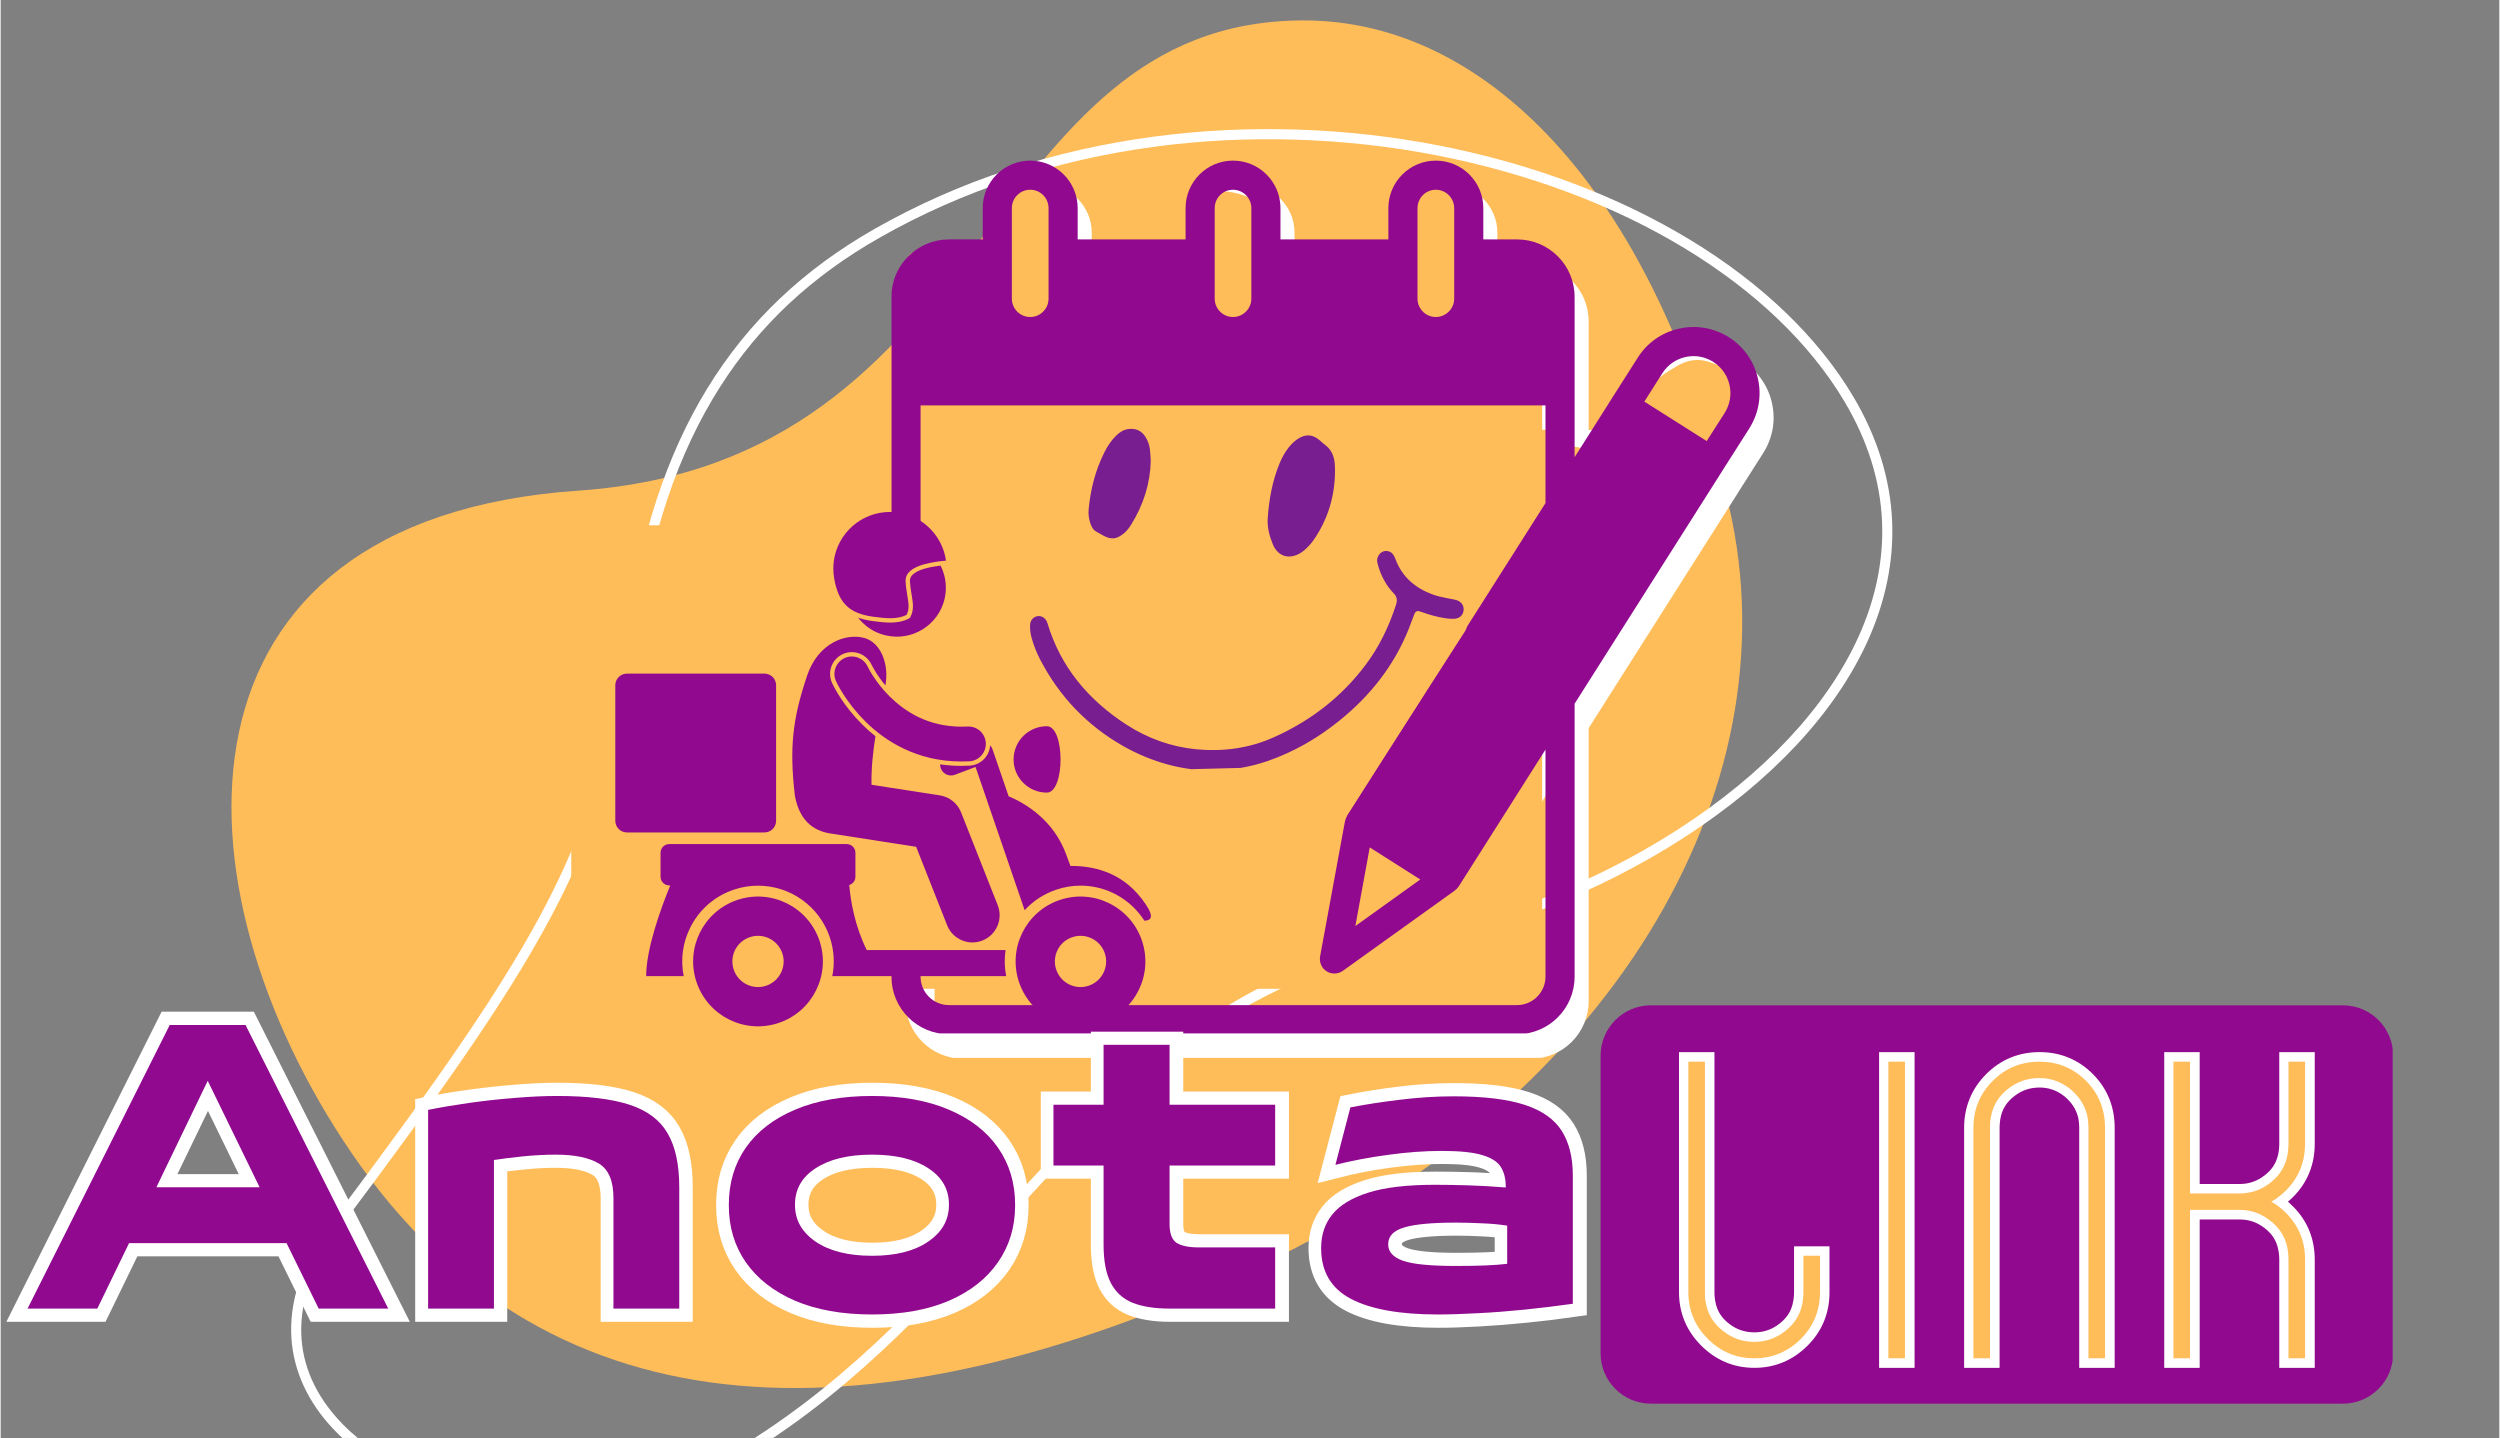 <svg xmlns="http://www.w3.org/2000/svg" xmlns:xlink="http://www.w3.org/1999/xlink" width="292" zoomAndPan="magnify" viewBox="0 0 218.88 126" height="168" preserveAspectRatio="xMidYMid meet" version="1.0"><rect x="0" y="0" width="218.88" height="126" fill="#808080" stroke="none"/><defs><g/><clipPath id="a58474e1d8"><path d="M 20 1 L 153 1 L 153 122 L 20 122 Z M 20 1 " clip-rule="nonzero"/></clipPath><clipPath id="3ba06e7da4"><path d="M 183.809 72.418 L 43.742 152.129 L -10.758 56.363 L 129.309 -23.352 Z M 183.809 72.418 " clip-rule="nonzero"/></clipPath><clipPath id="a4e4ab3a90"><path d="M 183.809 72.418 L 43.742 152.129 L -10.758 56.363 L 129.309 -23.352 Z M 183.809 72.418 " clip-rule="nonzero"/></clipPath><clipPath id="8be8486953"><path d="M 25 11 L 166 11 L 166 125.965 L 25 125.965 Z M 25 11 " clip-rule="nonzero"/></clipPath><clipPath id="68fbdfd96a"><path d="M 183.809 72.418 L 43.742 152.129 L -10.758 56.363 L 129.309 -23.352 Z M 183.809 72.418 " clip-rule="nonzero"/></clipPath><clipPath id="8927028c63"><path d="M 183.809 72.418 L 43.742 152.129 L -10.758 56.363 L 129.309 -23.352 Z M 183.809 72.418 " clip-rule="nonzero"/></clipPath><clipPath id="e7a77ae7e8"><path d="M 79.27 16.215 L 155.727 16.215 L 155.727 92.672 L 79.27 92.672 Z M 79.27 16.215 " clip-rule="nonzero"/></clipPath><clipPath id="ecde97ae04"><path d="M 136.852 37.578 L 142.844 37.578 L 142.844 42.777 L 136.852 42.777 Z M 136.852 37.578 " clip-rule="nonzero"/></clipPath><clipPath id="f8ef991483"><path d="M 142.828 39.387 C 140.273 43.641 137.719 43.004 137.082 41.941 C 136.656 41.09 137.082 38.535 137.934 37.898 C 138.785 37.258 142.188 38.109 142.188 38.109 " clip-rule="nonzero"/></clipPath><clipPath id="7951c92139"><path d="M 139.453 37.098 L 145.445 37.098 L 145.445 42.297 L 139.453 42.297 Z M 139.453 37.098 " clip-rule="nonzero"/></clipPath><clipPath id="728e167390"><path d="M 145.43 38.906 C 142.875 43.16 140.32 42.523 139.684 41.461 C 139.258 40.609 139.684 38.055 140.535 37.418 C 141.383 36.777 144.789 37.629 144.789 37.629 " clip-rule="nonzero"/></clipPath><clipPath id="20828786e8"><path d="M 79.27 21.93 L 135.031 21.93 L 135.031 86.836 L 79.27 86.836 Z M 79.27 21.93 " clip-rule="nonzero"/></clipPath><clipPath id="c7171dc110"><path d="M 80.527 21.93 L 133.77 21.93 C 134.465 21.93 135.031 22.492 135.031 23.188 L 135.031 85.461 C 135.031 86.156 134.465 86.723 133.77 86.723 L 80.527 86.723 C 79.832 86.723 79.27 86.156 79.27 85.461 L 79.27 23.188 C 79.27 22.492 79.832 21.93 80.527 21.93 Z M 80.527 21.93 " clip-rule="nonzero"/></clipPath><clipPath id="5ae97ba516"><path d="M 85.82 16 L 152.605 16 L 152.605 90.227 L 85.82 90.227 Z M 85.82 16 " clip-rule="nonzero"/></clipPath><clipPath id="240f69ab93"><path d="M 93.148 19.473 C 93.359 27.133 95.277 26.496 96.98 26.496 C 99.531 26.496 106.77 26.07 106.98 25.434 C 106.98 25.008 104.215 25.008 103.574 24.156 C 102.938 22.879 103.789 17.984 105.277 17.133 C 106.344 16.281 109.535 16.918 110.812 18.195 C 112.512 20.113 109.961 28.41 112.09 29.902 C 114.004 31.391 121.027 26.496 122.727 27.559 C 123.793 27.984 123.793 31.18 123.793 31.18 C 124.004 31.18 120.812 21.387 121.879 19.047 C 122.727 17.344 125.707 16.07 126.984 16.281 C 128.047 16.707 129.113 18.41 129.324 19.898 C 129.75 21.812 127.199 24.582 127.41 27.133 C 127.625 30.113 129.113 34.582 131.668 36.496 C 134.219 38.625 139.965 40.117 142.734 39.051 C 145.285 37.988 146.352 31.602 148.051 31.602 C 149.543 31.391 152.098 33.52 152.309 35.223 C 152.945 37.562 149.754 41.816 147.414 45.223 C 144.223 49.691 137.836 53.098 134.219 59.055 C 129.965 66.078 127.625 81.613 125.281 85.871 C 124.43 87.359 124.219 87.785 122.941 88.422 C 121.238 89.488 117.41 90.125 115.492 89.488 C 114.215 89.062 112.727 87.57 112.727 86.297 C 112.727 85.02 114.004 83.102 115.492 82.25 C 117.41 81.188 122.305 81.188 124.219 82.465 C 125.496 83.316 126.773 86.082 126.348 87.359 C 126.133 88.211 124.855 89.488 123.793 89.488 C 122.516 89.699 120.387 88.637 119.75 87.57 C 119.109 86.723 119.109 85.02 119.75 84.168 C 120.387 83.102 122.516 82.039 123.793 82.25 C 124.855 82.465 126.559 84.594 126.773 85.656 C 126.773 86.934 125.496 88.637 124.219 89.488 C 122.305 90.34 117.41 90.551 115.492 89.488 C 114.004 88.848 112.727 86.723 112.727 85.445 C 112.727 84.379 113.789 83.102 114.641 82.676 C 115.707 82.039 117.41 83.742 118.898 82.891 C 122.516 80.336 124.004 63.312 128.688 54.801 C 133.367 46.289 142.52 34.371 146.562 32.242 C 147.84 31.391 148.902 31.391 149.969 31.816 C 150.82 32.027 152.098 33.094 152.309 34.371 C 152.523 36.711 149.117 43.094 146.137 45.012 C 143.371 46.711 138.902 46.5 135.496 45.863 C 131.879 45.223 128.047 43.309 125.707 41.18 C 123.578 39.266 122.305 37.562 121.453 34.797 C 120.387 30.754 120.812 21.812 121.879 19.047 C 122.516 17.559 123.367 16.707 124.219 16.281 C 125.281 16.07 126.773 15.855 127.836 16.707 C 129.539 18.621 131.027 28.199 130.176 30.965 C 129.539 32.668 128.473 33.305 126.984 34.156 C 124.855 35.223 121.238 35.434 118.047 35.434 C 114.43 35.223 107.832 35.223 105.703 32.668 C 103.789 30.328 104.215 22.879 105.703 21.812 C 106.77 20.965 110.387 22.664 111.449 23.941 C 112.301 25.008 112.301 27.133 112.09 28.41 C 111.664 29.688 110.812 30.965 109.32 31.816 C 106.555 33.305 98.043 33.73 94.211 33.305 C 91.871 33.094 90.168 32.453 88.891 31.602 C 87.828 30.965 86.977 30.328 86.551 29.262 C 85.699 26.922 85.699 20.75 86.766 18.621 C 87.613 17.133 89.316 16.07 90.383 16.07 C 91.445 16.281 93.148 19.473 93.148 19.473 " clip-rule="nonzero"/></clipPath><clipPath id="c529f39029"><path d="M 69.777 85 L 75.855 85 L 75.855 90.18 L 69.777 90.18 Z M 69.777 85 " clip-rule="nonzero"/></clipPath><clipPath id="c692a1d893"><path d="M 75.84 86.789 C 73.074 91.043 70.52 90.406 70.094 89.34 C 69.457 88.492 69.883 85.938 70.73 85.297 C 71.582 84.66 74.988 85.512 74.988 85.512 " clip-rule="nonzero"/></clipPath><clipPath id="f2288f1432"><path d="M 78.039 14.07 L 154.496 14.07 L 154.496 90.527 L 78.039 90.527 Z M 78.039 14.07 " clip-rule="nonzero"/></clipPath><clipPath id="17fbf1aae8"><path d="M 81.23 37.23 L 115.305 37.23 L 115.305 71.043 L 81.23 71.043 Z M 81.23 37.23 " clip-rule="nonzero"/></clipPath><clipPath id="4e9fc62566"><path d="M 82.488 37.23 L 114.023 37.23 C 114.719 37.23 115.285 37.793 115.285 38.488 L 115.285 69.781 C 115.285 70.477 114.719 71.043 114.023 71.043 L 82.488 71.043 C 81.793 71.043 81.23 70.477 81.23 69.781 L 81.23 38.488 C 81.23 37.793 81.793 37.23 82.488 37.23 Z M 82.488 37.23 " clip-rule="nonzero"/></clipPath><clipPath id="e3874c729d"><path d="M 86 36 L 129 36 L 129 76 L 86 76 Z M 86 36 " clip-rule="nonzero"/></clipPath><clipPath id="44bb3cfb80"><path d="M 99.859 35.57 L 128.973 54.266 L 115.062 75.93 L 85.949 57.238 Z M 99.859 35.57 " clip-rule="nonzero"/></clipPath><clipPath id="338f333d87"><path d="M 100.918 36.25 L 127.887 53.566 C 128.473 53.941 128.645 54.723 128.266 55.309 L 115.719 74.855 C 115.34 75.438 114.562 75.609 113.977 75.234 L 87.008 57.918 C 86.422 57.543 86.254 56.762 86.629 56.176 L 99.18 36.629 C 99.555 36.047 100.332 35.875 100.918 36.25 Z M 100.918 36.25 " clip-rule="nonzero"/></clipPath><clipPath id="75573db110"><path d="M 49.98 46.016 L 86.738 46.016 L 86.738 85.645 L 49.98 85.645 Z M 49.98 46.016 " clip-rule="nonzero"/></clipPath><clipPath id="57051742ff"><path d="M 51.238 46.016 L 85.48 46.016 C 86.176 46.016 86.738 46.578 86.738 47.273 L 86.738 84.254 C 86.738 84.949 86.176 85.512 85.48 85.512 L 51.238 85.512 C 50.543 85.512 49.98 84.949 49.98 84.254 L 49.98 47.273 C 49.98 46.578 50.543 46.016 51.238 46.016 Z M 51.238 46.016 " clip-rule="nonzero"/></clipPath><clipPath id="fd878177ba"><path d="M 86 36 L 127 36 L 127 56 L 86 56 Z M 86 36 " clip-rule="nonzero"/></clipPath><clipPath id="769ce9964f"><path d="M 85.949 38.465 L 125.426 36.289 L 126.379 53.562 L 86.902 55.742 Z M 85.949 38.465 " clip-rule="nonzero"/></clipPath><clipPath id="af3b08ea9b"><path d="M 87.207 38.398 L 124.16 36.359 C 124.852 36.32 125.445 36.852 125.484 37.547 L 126.301 52.305 C 126.34 53 125.805 53.594 125.113 53.633 L 88.16 55.672 C 87.465 55.711 86.871 55.18 86.832 54.484 L 86.02 39.723 C 85.98 39.031 86.512 38.438 87.207 38.398 Z M 87.207 38.398 " clip-rule="nonzero"/></clipPath><clipPath id="7b6f94db78"><path d="M 90 37 L 129 37 L 129 68 L 90 68 Z M 90 37 " clip-rule="nonzero"/></clipPath><clipPath id="f6829eb037"><path d="M 89.699 37.766 L 127.914 36.773 L 128.691 66.75 L 90.473 67.738 Z M 89.699 37.766 " clip-rule="nonzero"/></clipPath><clipPath id="e838bfdfb7"><path d="M 89.699 37.766 L 127.914 36.773 L 128.691 66.75 L 90.473 67.738 Z M 89.699 37.766 " clip-rule="nonzero"/></clipPath><clipPath id="ad96f03eb8"><path d="M 53.816 59 L 68 59 L 68 73 L 53.816 73 Z M 53.816 59 " clip-rule="nonzero"/></clipPath><clipPath id="fd2a53500f"><path d="M 72 44.848 L 83 44.848 L 83 55 L 72 55 Z M 72 44.848 " clip-rule="nonzero"/></clipPath><clipPath id="7fa42b98b7"><path d="M 140.152 88.066 L 209.672 88.066 L 209.672 122.961 L 140.152 122.961 Z M 140.152 88.066 " clip-rule="nonzero"/></clipPath><clipPath id="2d69ef399b"><path d="M 144.562 88.066 L 205.176 88.066 C 207.609 88.066 209.582 90.039 209.582 92.473 L 209.582 118.551 C 209.582 120.988 207.609 122.961 205.176 122.961 L 144.562 122.961 C 142.129 122.961 140.152 120.988 140.152 118.551 L 140.152 92.473 C 140.152 90.039 142.129 88.066 144.562 88.066 Z M 144.562 88.066 " clip-rule="nonzero"/></clipPath><clipPath id="ada89ebc88"><path d="M 0 76 L 151 76 L 151 125.965 L 0 125.965 Z M 0 76 " clip-rule="nonzero"/></clipPath><clipPath id="6b5894cb27"><path d="M 138 83 L 212 83 L 212 125.965 L 138 125.965 Z M 138 83 " clip-rule="nonzero"/></clipPath></defs><g clip-path="url(#a58474e1d8)"><g clip-path="url(#3ba06e7da4)"><g clip-path="url(#a4e4ab3a90)"><path fill="#ffbd59" d="M 151.406 44.379 C 157.191 69.359 140.891 96.84 109.137 111.418 C 77.473 125.957 48.426 126.926 30.723 100.98 C 14.719 77.527 13.844 45.508 50.602 42.98 C 87.359 40.453 85.617 1.957 114 1.789 C 130.812 1.688 145.281 17.938 151.406 44.379 Z M 151.406 44.379 " fill-opacity="1" fill-rule="nonzero"/></g></g></g><g clip-path="url(#8be8486953)"><g clip-path="url(#68fbdfd96a)"><g clip-path="url(#8927028c63)"><path fill="#ffffff" d="M 76.551 20.055 C 83.898 15.871 92.145 13.148 101.055 11.965 C 109.227 10.875 117.875 11.152 126.066 12.762 C 142.5 15.984 156.043 24.207 162.297 34.758 C 164.395 38.293 165.535 41.969 165.691 45.68 C 165.836 49.16 165.117 52.676 163.555 56.137 C 160.695 62.465 155.109 68.438 147.398 73.41 C 140.074 78.133 131.168 81.656 122.32 83.324 C 106.992 86.219 97.934 96.195 88.34 106.758 C 81.25 114.562 73.922 122.637 63.559 128.504 C 57.906 131.707 51.02 132.977 44.176 132.082 C 37.727 131.238 32.098 128.562 28.734 124.738 C 26.633 122.348 25.496 119.562 25.445 116.68 C 25.391 113.492 26.605 110.215 29.066 106.938 C 38.203 94.754 44.25 86.199 48.133 78.539 C 51.641 71.609 53.52 65.156 54.836 55.52 C 57.172 38.426 64.07 27.156 76.551 20.055 Z M 143.949 74.465 C 144.965 73.887 145.953 73.289 146.918 72.668 C 154.484 67.785 159.957 61.945 162.75 55.77 C 164.254 52.441 164.945 49.059 164.809 45.719 C 164.66 42.152 163.559 38.617 161.535 35.207 C 155.41 24.875 142.086 16.809 125.898 13.629 C 117.797 12.039 109.246 11.766 101.172 12.84 C 92.375 14.012 84.238 16.699 76.988 20.824 C 71.035 24.211 66.473 28.477 63.039 33.859 C 59.316 39.695 56.918 46.82 55.715 55.641 C 54.383 65.383 52.48 71.914 48.922 78.938 C 45.012 86.656 38.941 95.246 29.773 107.469 C 25.309 113.426 25.176 119.352 29.398 124.152 C 32.625 127.82 38.051 130.391 44.289 131.203 C 50.945 132.074 57.633 130.844 63.121 127.734 C 63.156 127.715 63.191 127.695 63.227 127.676 C 73.41 121.879 80.668 113.891 87.688 106.16 C 94.215 98.973 100.5 92.055 108.676 87.402 C 112.641 85.145 117.055 83.422 122.156 82.457 C 129.73 81.027 137.348 78.223 143.949 74.465 Z M 143.949 74.465 " fill-opacity="1" fill-rule="nonzero"/></g></g></g><g clip-path="url(#e7a77ae7e8)"><path fill="#ffffff" d="M 91.418 16.215 C 89.121 16.215 87.258 18.074 87.258 20.371 L 87.258 23.113 L 84.301 23.113 C 81.52 23.113 79.262 25.371 79.262 28.141 L 79.262 87.703 C 79.262 90.484 81.52 92.742 84.301 92.742 L 134.066 92.742 C 136.848 92.742 139.105 90.484 139.105 87.703 L 139.105 63.789 L 152.141 43.242 C 152.141 43.242 152.152 43.242 152.152 43.227 L 152.152 43.215 L 154.41 39.668 C 155.227 38.367 155.508 36.824 155.164 35.309 C 154.832 33.801 153.926 32.516 152.625 31.684 C 151.312 30.867 149.77 30.59 148.266 30.934 C 146.746 31.266 145.457 32.168 144.641 33.469 L 142.383 37.016 C 142.383 37.016 142.383 37.027 142.371 37.027 L 142.371 37.043 L 139.105 42.195 L 139.105 28.141 C 139.105 25.371 136.848 23.113 134.066 23.113 L 131.109 23.113 L 131.109 20.371 C 131.109 18.074 129.246 16.215 126.949 16.215 C 124.656 16.215 122.793 18.074 122.793 20.371 L 122.793 23.113 L 113.34 23.113 L 113.34 20.371 C 113.34 18.074 111.48 16.215 109.184 16.215 C 106.887 16.215 105.023 18.074 105.023 20.371 L 105.023 23.113 L 95.574 23.113 L 95.574 20.371 C 95.574 18.074 93.711 16.215 91.418 16.215 Z M 125.586 79.184 L 119.898 83.266 L 121.16 76.379 Z M 89.809 20.371 C 89.809 19.492 90.523 18.766 91.418 18.766 C 92.309 18.766 93.023 19.492 93.023 20.371 L 93.023 28.305 C 93.023 29.184 92.309 29.91 91.418 29.91 C 90.523 29.91 89.809 29.184 89.809 28.305 Z M 136.555 87.703 C 136.555 89.066 135.434 90.191 134.066 90.191 L 84.301 90.191 C 82.922 90.191 81.812 89.066 81.812 87.703 L 81.812 37.652 L 136.555 37.652 L 136.555 46.211 L 126.926 61.379 C 126.773 60.844 126.301 60.445 125.727 60.445 L 92.641 60.445 C 91.938 60.445 91.363 61.008 91.363 61.723 C 91.363 62.422 91.938 62.996 92.641 62.996 L 125.727 62.996 C 125.789 62.996 125.855 62.961 125.93 62.945 L 119.172 73.598 C 119.172 73.609 119.172 73.637 119.156 73.648 C 119.082 73.773 119.031 73.902 119.004 74.055 L 118.992 74.07 L 116.812 85.918 C 116.723 86.43 116.938 86.949 117.383 87.23 C 117.59 87.359 117.832 87.422 118.062 87.422 C 118.328 87.422 118.582 87.348 118.812 87.18 L 128.609 80.152 C 128.738 80.062 128.824 79.961 128.914 79.832 C 128.914 79.82 128.941 79.809 128.953 79.797 L 136.555 67.805 Z M 146.785 34.848 C 147.258 34.109 147.969 33.609 148.812 33.418 C 149.652 33.227 150.52 33.383 151.25 33.84 C 151.988 34.312 152.484 35.027 152.676 35.867 C 152.867 36.711 152.715 37.578 152.258 38.305 L 150.676 40.777 L 145.215 37.324 Z M 125.344 24.414 L 125.344 20.371 C 125.344 19.492 126.059 18.766 126.949 18.766 C 127.832 18.766 128.559 19.492 128.559 20.371 L 128.559 28.305 C 128.559 29.184 127.832 29.91 126.949 29.91 C 126.059 29.91 125.344 29.184 125.344 28.305 Z M 107.578 24.402 L 107.578 20.371 C 107.578 19.492 108.289 18.766 109.184 18.766 C 110.062 18.766 110.789 19.492 110.789 20.371 L 110.789 28.305 C 110.789 29.184 110.062 29.91 109.184 29.91 C 108.289 29.91 107.578 29.184 107.578 28.305 Z M 107.578 24.402 " fill-opacity="1" fill-rule="nonzero"/></g><path fill="#ffffff" d="M 92.641 50.156 L 125.723 50.156 C 126.43 50.156 126.996 49.586 126.996 48.883 C 126.996 48.176 126.43 47.605 125.723 47.605 L 92.641 47.605 C 91.938 47.605 91.367 48.176 91.367 48.883 C 91.367 49.586 91.938 50.156 92.641 50.156 Z M 92.641 50.156 " fill-opacity="1" fill-rule="nonzero"/><path fill="#ffffff" d="M 92.641 56.578 L 125.723 56.578 C 126.43 56.578 126.996 56.008 126.996 55.301 C 126.996 54.598 126.43 54.027 125.723 54.027 L 92.641 54.027 C 91.938 54.027 91.367 54.598 91.367 55.301 C 91.367 56.008 91.938 56.578 92.641 56.578 Z M 92.641 56.578 " fill-opacity="1" fill-rule="nonzero"/><path fill="#ffffff" d="M 120.824 68.137 C 120.824 67.434 120.254 66.863 119.551 66.863 L 98.812 66.863 C 98.105 66.863 97.535 67.434 97.535 68.137 C 97.535 68.844 98.105 69.414 98.812 69.414 L 119.551 69.414 C 120.254 69.414 120.824 68.844 120.824 68.137 Z M 120.824 68.137 " fill-opacity="1" fill-rule="nonzero"/><g clip-path="url(#ecde97ae04)"><g clip-path="url(#f8ef991483)"><path fill="#ffffff" d="M 128.57 29.383 L 151.566 29.383 L 151.566 51.941 L 128.57 51.941 Z M 128.57 29.383 " fill-opacity="1" fill-rule="nonzero"/></g></g><g clip-path="url(#7951c92139)"><g clip-path="url(#728e167390)"><path fill="#ffffff" d="M 131.168 28.902 L 154.168 28.902 L 154.168 51.461 L 131.168 51.461 Z M 131.168 28.902 " fill-opacity="1" fill-rule="nonzero"/></g></g><g clip-path="url(#20828786e8)"><g clip-path="url(#c7171dc110)"><path fill="#ffbd59" d="M 79.27 21.93 L 135.031 21.93 L 135.031 86.621 L 79.27 86.621 Z M 79.27 21.93 " fill-opacity="1" fill-rule="nonzero"/></g></g><g clip-path="url(#5ae97ba516)"><g clip-path="url(#240f69ab93)"><path fill="#ffbd59" d="M 78.039 7.555 L 161.035 7.555 L 161.035 98.008 L 78.039 98.008 Z M 78.039 7.555 " fill-opacity="1" fill-rule="nonzero"/></g></g><g clip-path="url(#c529f39029)"><g clip-path="url(#c692a1d893)"><path fill="#ffbd59" d="M 61.582 76.785 L 84.578 76.785 L 84.578 99.344 L 61.582 99.344 Z M 61.582 76.785 " fill-opacity="1" fill-rule="nonzero"/></g></g><g clip-path="url(#f2288f1432)"><path fill="#90098f" d="M 90.188 14.07 C 87.891 14.07 86.027 15.934 86.027 18.23 L 86.027 20.973 L 83.07 20.973 C 80.289 20.973 78.031 23.23 78.031 25.996 L 78.031 85.562 C 78.031 88.344 80.289 90.598 83.07 90.598 L 132.836 90.598 C 135.617 90.598 137.875 88.344 137.875 85.562 L 137.875 61.645 L 150.91 41.098 C 150.91 41.098 150.922 41.098 150.922 41.086 L 150.922 41.074 L 153.18 37.527 C 153.996 36.227 154.277 34.684 153.934 33.164 C 153.602 31.66 152.695 30.371 151.395 29.543 C 150.082 28.727 148.539 28.445 147.035 28.789 C 145.516 29.121 144.227 30.027 143.41 31.328 L 141.152 34.875 C 141.152 34.875 141.152 34.887 141.141 34.887 L 141.141 34.898 L 137.875 40.051 L 137.875 25.996 C 137.875 23.23 135.617 20.973 132.836 20.973 L 129.879 20.973 L 129.879 18.23 C 129.879 15.934 128.016 14.07 125.719 14.07 C 123.426 14.07 121.562 15.934 121.562 18.23 L 121.562 20.973 L 112.109 20.973 L 112.109 18.23 C 112.109 15.934 110.25 14.07 107.953 14.07 C 105.656 14.07 103.797 15.934 103.797 18.23 L 103.797 20.973 L 94.344 20.973 L 94.344 18.23 C 94.344 15.934 92.48 14.07 90.188 14.07 Z M 124.355 77.043 L 118.668 81.121 L 119.93 74.234 Z M 88.578 18.23 C 88.578 17.348 89.293 16.621 90.188 16.621 C 91.078 16.621 91.793 17.348 91.793 18.23 L 91.793 26.164 C 91.793 27.043 91.078 27.77 90.188 27.77 C 89.293 27.77 88.578 27.043 88.578 26.164 Z M 135.324 85.562 C 135.324 86.926 134.203 88.047 132.836 88.047 L 83.07 88.047 C 81.691 88.047 80.582 86.926 80.582 85.562 L 80.582 35.512 L 135.324 35.512 L 135.324 44.07 L 125.695 59.234 C 125.543 58.699 125.07 58.305 124.496 58.305 L 91.41 58.305 C 90.707 58.305 90.133 58.867 90.133 59.578 C 90.133 60.281 90.707 60.855 91.41 60.855 L 124.496 60.855 C 124.559 60.855 124.625 60.816 124.699 60.805 L 117.941 71.453 C 117.941 71.469 117.941 71.492 117.926 71.504 C 117.852 71.633 117.801 71.762 117.773 71.914 L 117.762 71.926 L 115.582 83.777 C 115.492 84.285 115.707 84.809 116.156 85.09 C 116.359 85.219 116.602 85.281 116.832 85.281 C 117.098 85.281 117.352 85.203 117.582 85.039 L 127.379 78.012 C 127.508 77.922 127.594 77.82 127.684 77.691 C 127.684 77.68 127.711 77.668 127.723 77.652 L 135.324 65.664 Z M 145.555 32.707 C 146.027 31.965 146.738 31.469 147.582 31.277 C 148.422 31.086 149.293 31.238 150.02 31.699 C 150.758 32.172 151.254 32.883 151.445 33.727 C 151.637 34.566 151.484 35.434 151.027 36.164 L 149.445 38.637 L 143.984 35.18 Z M 124.113 22.273 L 124.113 18.23 C 124.113 17.348 124.828 16.621 125.719 16.621 C 126.602 16.621 127.328 17.348 127.328 18.23 L 127.328 26.164 C 127.328 27.043 126.602 27.77 125.719 27.77 C 124.828 27.77 124.113 27.043 124.113 26.164 Z M 106.348 22.258 L 106.348 18.23 C 106.348 17.348 107.059 16.621 107.953 16.621 C 108.832 16.621 109.559 17.348 109.559 18.23 L 109.559 26.164 C 109.559 27.043 108.832 27.77 107.953 27.77 C 107.059 27.77 106.348 27.043 106.348 26.164 Z M 106.348 22.258 " fill-opacity="1" fill-rule="nonzero"/></g><path fill="#90098f" d="M 91.41 48.016 L 124.492 48.016 C 125.199 48.016 125.77 47.445 125.77 46.738 C 125.77 46.035 125.199 45.465 124.492 45.465 L 91.41 45.465 C 90.707 45.465 90.137 46.035 90.137 46.738 C 90.137 47.445 90.707 48.016 91.41 48.016 Z M 91.41 48.016 " fill-opacity="1" fill-rule="nonzero"/><path fill="#90098f" d="M 91.41 54.434 L 124.492 54.434 C 125.199 54.434 125.77 53.863 125.77 53.16 C 125.77 52.453 125.199 51.883 124.492 51.883 L 91.41 51.883 C 90.707 51.883 90.137 52.453 90.137 53.16 C 90.137 53.863 90.707 54.434 91.41 54.434 Z M 91.41 54.434 " fill-opacity="1" fill-rule="nonzero"/><path fill="#90098f" d="M 119.594 65.996 C 119.594 65.289 119.023 64.719 118.32 64.719 L 97.582 64.719 C 96.875 64.719 96.309 65.289 96.309 65.996 C 96.309 66.699 96.875 67.27 97.582 67.27 L 118.32 67.27 C 119.023 67.27 119.594 66.699 119.594 65.996 Z M 119.594 65.996 " fill-opacity="1" fill-rule="nonzero"/><g clip-path="url(#17fbf1aae8)"><g clip-path="url(#4e9fc62566)"><path fill="#ffbd59" d="M 81.23 37.23 L 115.305 37.23 L 115.305 71.043 L 81.23 71.043 Z M 81.23 37.23 " fill-opacity="1" fill-rule="nonzero"/></g></g><g clip-path="url(#e3874c729d)"><g clip-path="url(#44bb3cfb80)"><g clip-path="url(#338f333d87)"><path fill="#ffbd59" d="M 99.859 35.57 L 128.973 54.266 L 115.062 75.93 L 85.949 57.238 Z M 99.859 35.57 " fill-opacity="1" fill-rule="nonzero"/></g></g></g><g clip-path="url(#75573db110)"><g clip-path="url(#57051742ff)"><path fill="#ffbd59" d="M 49.98 46.016 L 86.738 46.016 L 86.738 85.5 L 49.98 85.5 Z M 49.98 46.016 " fill-opacity="1" fill-rule="nonzero"/></g></g><g clip-path="url(#fd878177ba)"><g clip-path="url(#769ce9964f)"><g clip-path="url(#af3b08ea9b)"><path fill="#ffbd59" d="M 85.949 38.465 L 125.422 36.289 L 126.379 53.562 L 86.902 55.742 Z M 85.949 38.465 " fill-opacity="1" fill-rule="nonzero"/></g></g></g><g clip-path="url(#7b6f94db78)"><g clip-path="url(#f6829eb037)"><g clip-path="url(#e838bfdfb7)"><path fill="#781e90" d="M 106.207 67.492 C 103.629 67.523 100.852 66.797 98.277 65.324 C 95.141 63.527 92.742 61.008 91.07 57.801 C 90.75 57.18 90.484 56.535 90.305 55.855 C 90.203 55.488 90.156 55.117 90.176 54.738 C 90.191 54.32 90.48 54.016 90.863 53.969 C 91.203 53.93 91.531 54.152 91.672 54.512 C 91.68 54.535 91.688 54.562 91.695 54.586 C 92.852 58.449 95.293 61.324 98.625 63.484 C 100.477 64.684 102.531 65.422 104.73 65.637 C 107.062 65.859 109.344 65.559 111.508 64.594 C 114.738 63.152 117.457 61.059 119.586 58.219 C 120.77 56.637 121.613 54.871 122.227 52.992 C 122.359 52.59 122.332 52.285 122.023 51.969 C 121.531 51.465 121.164 50.867 120.891 50.215 C 120.77 49.922 120.676 49.609 120.598 49.297 C 120.539 49.055 120.594 48.816 120.734 48.605 C 121.023 48.168 121.66 48.145 121.973 48.562 C 122.066 48.688 122.133 48.844 122.188 48.992 C 122.777 50.562 123.938 51.531 125.477 52.09 C 125.828 52.219 126.199 52.289 126.566 52.371 C 126.879 52.445 127.203 52.477 127.512 52.566 C 127.965 52.703 128.199 53.055 128.152 53.469 C 128.105 53.891 127.805 54.18 127.332 54.207 C 127.066 54.219 126.797 54.195 126.531 54.156 C 125.812 54.043 125.117 53.848 124.434 53.598 C 124.062 53.461 123.945 53.523 123.809 53.871 C 123.648 54.27 123.508 54.68 123.352 55.078 C 122.055 58.328 119.953 60.973 117.242 63.152 C 115.344 64.68 113.258 65.887 110.941 66.68 C 109.535 67.164 108.012 67.445 106.207 67.492 Z M 116.887 41.309 C 116.867 43.492 116.262 45.492 115.02 47.297 C 114.789 47.629 114.516 47.926 114.211 48.191 C 113.918 48.438 113.594 48.629 113.219 48.711 C 112.645 48.836 112.152 48.676 111.766 48.23 C 111.645 48.09 111.539 47.926 111.469 47.758 C 111.16 47.004 110.934 46.219 110.992 45.402 C 111.105 43.762 111.391 42.148 112.02 40.617 C 112.234 40.09 112.504 39.598 112.863 39.152 C 113.086 38.883 113.332 38.637 113.629 38.445 C 114.324 38 114.922 38.039 115.547 38.57 C 115.691 38.695 115.82 38.832 115.973 38.938 C 116.543 39.344 116.801 39.914 116.863 40.586 C 116.887 40.824 116.879 41.066 116.887 41.309 Z M 100.746 40.371 C 100.703 42.336 100.109 44.234 99.016 45.98 C 98.805 46.32 98.547 46.633 98.207 46.863 C 97.98 47.02 97.742 47.145 97.465 47.16 C 96.891 47.184 96.461 46.824 95.988 46.578 C 95.691 46.422 95.543 46.125 95.445 45.809 C 95.316 45.422 95.266 45.023 95.305 44.617 C 95.469 42.863 95.898 41.18 96.695 39.602 C 96.973 39.047 97.316 38.535 97.773 38.105 C 98.074 37.824 98.41 37.621 98.832 37.578 C 99.453 37.512 99.934 37.73 100.273 38.258 C 100.496 38.602 100.629 38.984 100.676 39.387 C 100.711 39.68 100.719 39.977 100.746 40.371 Z M 100.746 40.371 " fill-opacity="1" fill-rule="nonzero"/></g></g></g><path fill="#90098f" d="M 88.297 69.754 L 86.883 65.637 C 86.84 65.508 86.766 65.391 86.676 65.293 C 86.613 66.246 85.844 67.023 84.871 67.07 C 84.629 67.082 84.391 67.09 84.164 67.09 L 84.145 67.09 C 83.496 67.09 82.879 67.043 82.297 66.957 C 82.293 67.074 82.312 67.195 82.355 67.316 C 82.543 67.809 83.094 68.059 83.586 67.871 L 85.398 67.184 L 89.699 79.734 C 90.445 78.918 91.387 78.301 92.461 77.938 C 93.152 77.703 93.867 77.582 94.594 77.582 C 96.895 77.582 98.988 78.773 100.188 80.656 C 100.902 80.621 101.086 80.203 99.938 78.711 C 98.09 76.301 95.52 75.836 93.711 75.859 C 93.598 75.551 93.48 75.234 93.355 74.895 C 92.25 71.832 89.762 70.371 88.297 69.754 Z M 88.297 69.754 " fill-opacity="1" fill-rule="nonzero"/><path fill="#90098f" d="M 79.648 50.859 C 79.648 50.871 79.648 50.883 79.652 50.898 C 79.699 51.82 79.91 52.465 79.914 53.102 C 79.914 53.43 79.852 53.758 79.672 54.09 C 79.652 54.125 79.625 54.152 79.594 54.168 C 79.066 54.449 78.504 54.539 77.93 54.539 C 77.43 54.539 76.918 54.473 76.402 54.406 C 75.918 54.344 75.492 54.242 75.113 54.109 C 75.695 54.863 76.531 55.43 77.535 55.66 C 79.84 56.199 82.148 54.762 82.688 52.457 C 82.922 51.434 82.773 50.414 82.336 49.547 C 81.566 49.641 80.531 49.832 80.012 50.234 C 79.773 50.418 79.652 50.609 79.648 50.859 Z M 79.648 50.859 " fill-opacity="1" fill-rule="nonzero"/><path fill="#90098f" d="M 72.836 59.844 L 72.836 59.84 L 72.828 59.824 C 72.617 59.359 72.598 58.84 72.777 58.363 C 72.957 57.887 73.309 57.508 73.773 57.297 C 74.023 57.184 74.289 57.125 74.562 57.125 C 75.309 57.125 75.988 57.566 76.297 58.246 L 76.309 58.262 C 76.32 58.293 76.344 58.34 76.379 58.398 C 76.445 58.523 76.559 58.723 76.711 58.969 C 76.895 59.254 77.156 59.629 77.5 60.039 C 77.844 58.238 77.121 56.25 75.605 55.871 C 73.98 55.465 71.617 56.352 70.656 59.145 C 69.359 62.992 69.082 65.496 69.574 69.734 C 70.051 72.188 71.492 72.883 72.941 73.051 C 72.949 73.051 72.957 73.055 72.961 73.055 L 80.195 74.18 L 82.906 81.047 C 83.273 81.984 84.172 82.559 85.125 82.559 C 85.414 82.559 85.711 82.504 86 82.391 C 87.223 81.906 87.824 80.523 87.34 79.297 L 84.129 71.16 C 83.82 70.375 83.113 69.809 82.277 69.676 L 76.285 68.746 C 76.254 67.34 76.41 65.883 76.629 64.496 C 76.191 64.148 75.805 63.801 75.469 63.461 C 73.855 61.859 73.047 60.289 72.836 59.844 Z M 72.836 59.844 " fill-opacity="1" fill-rule="nonzero"/><path fill="#90098f" d="M 84.145 66.707 C 84.152 66.707 84.156 66.707 84.164 66.707 C 84.391 66.707 84.621 66.703 84.852 66.691 C 85.691 66.648 86.34 65.93 86.297 65.09 C 86.254 64.246 85.539 63.602 84.695 63.645 C 84.516 63.652 84.336 63.656 84.164 63.656 C 81.242 63.648 79.258 62.367 77.887 61.023 C 77.211 60.355 76.711 59.676 76.391 59.172 C 76.23 58.922 76.113 58.715 76.043 58.578 C 76.004 58.512 75.98 58.461 75.965 58.43 C 75.957 58.418 75.953 58.406 75.953 58.402 C 75.602 57.637 74.699 57.297 73.93 57.645 C 73.164 57.996 72.824 58.898 73.172 59.668 C 73.223 59.77 73.992 61.457 75.738 63.191 C 77.465 64.918 80.273 66.707 84.145 66.707 Z M 84.145 66.707 " fill-opacity="1" fill-rule="nonzero"/><g clip-path="url(#ad96f03eb8)"><path fill="#90098f" d="M 67.926 71.906 L 67.926 60.027 C 67.926 59.465 67.469 59.008 66.906 59.008 L 54.859 59.008 C 54.297 59.012 53.84 59.465 53.84 60.027 L 53.84 71.906 C 53.84 72.469 54.297 72.922 54.859 72.922 L 66.906 72.922 C 67.469 72.922 67.926 72.469 67.926 71.906 Z M 67.926 71.906 " fill-opacity="1" fill-rule="nonzero"/></g><path fill="#90098f" d="M 71.723 82.398 C 70.715 79.426 67.488 77.832 64.516 78.84 C 61.543 79.848 59.953 83.074 60.961 86.047 C 61.969 89.02 65.191 90.613 68.164 89.605 C 71.137 88.598 72.73 85.371 71.723 82.398 Z M 67.062 86.348 C 65.887 86.746 64.613 86.117 64.215 84.941 C 63.816 83.77 64.445 82.492 65.621 82.098 C 66.793 81.699 68.07 82.328 68.469 83.5 C 68.867 84.676 68.234 85.949 67.062 86.348 Z M 67.062 86.348 " fill-opacity="1" fill-rule="nonzero"/><path fill="#90098f" d="M 91.641 69.434 C 93.246 69.434 93.246 63.617 91.641 63.617 C 90.035 63.617 88.73 64.918 88.73 66.527 C 88.73 68.133 90.035 69.434 91.641 69.434 Z M 91.641 69.434 " fill-opacity="1" fill-rule="nonzero"/><path fill="#90098f" d="M 88.027 83.223 L 75.867 83.223 C 74.816 81.102 74.453 78.938 74.336 77.527 C 74.648 77.434 74.875 77.145 74.875 76.801 L 74.875 74.703 C 74.875 74.281 74.535 73.941 74.113 73.941 L 58.566 73.941 C 58.145 73.941 57.805 74.281 57.805 74.703 L 57.805 76.801 C 57.805 77.223 58.145 77.566 58.566 77.566 L 58.652 77.566 C 57.82 79.598 56.543 83.121 56.543 85.512 C 56.543 85.512 57.84 85.512 59.832 85.512 C 59.547 84.086 59.734 82.613 60.391 81.285 C 61.176 79.695 62.531 78.508 64.211 77.938 C 64.902 77.703 65.617 77.586 66.34 77.586 C 69.188 77.586 71.711 79.395 72.625 82.09 C 73.012 83.234 73.07 84.406 72.848 85.512 C 73.305 85.512 73.75 85.512 74.188 85.512 C 75.336 85.512 76.406 85.512 77.336 85.512 L 88.082 85.512 C 87.93 84.754 87.914 83.98 88.027 83.223 Z M 88.027 83.223 " fill-opacity="1" fill-rule="nonzero"/><path fill="#90098f" d="M 92.766 78.84 C 89.797 79.848 88.203 83.074 89.211 86.047 C 90.219 89.02 93.445 90.613 96.418 89.605 C 99.391 88.598 100.98 85.371 99.973 82.398 C 98.965 79.426 95.738 77.832 92.766 78.84 Z M 95.312 86.348 C 94.141 86.746 92.863 86.117 92.465 84.941 C 92.066 83.77 92.695 82.492 93.871 82.098 C 95.047 81.699 96.32 82.328 96.719 83.5 C 97.117 84.676 96.488 85.949 95.312 86.348 Z M 95.312 86.348 " fill-opacity="1" fill-rule="nonzero"/><g clip-path="url(#fd2a53500f)"><path fill="#90098f" d="M 82.809 49.113 C 82.73 48.535 82.547 47.98 82.277 47.48 C 81.547 46.109 80.195 45.105 78.543 44.887 C 78.324 44.859 78.105 44.848 77.895 44.848 C 77.895 44.848 77.895 44.848 77.891 44.848 C 75.441 44.848 73.309 46.668 72.98 49.164 C 72.953 49.383 72.941 49.598 72.941 49.809 C 72.941 50.105 72.965 50.395 73.016 50.68 C 73.203 51.734 73.523 52.496 74.051 53.023 C 74.578 53.555 75.332 53.879 76.449 54.027 C 76.965 54.094 77.465 54.156 77.93 54.156 C 78.445 54.156 78.922 54.082 79.359 53.859 C 79.488 53.605 79.531 53.367 79.531 53.102 C 79.535 52.559 79.324 51.891 79.27 50.922 C 79.27 50.902 79.27 50.879 79.27 50.859 C 79.266 50.465 79.484 50.152 79.781 49.93 C 80.078 49.707 80.465 49.555 80.867 49.438 C 81.57 49.238 82.34 49.156 82.809 49.113 Z M 82.809 49.113 " fill-opacity="1" fill-rule="nonzero"/></g><g clip-path="url(#7fa42b98b7)"><g clip-path="url(#2d69ef399b)"><path fill="#90098f" d="M 140.152 88.066 L 209.535 88.066 L 209.535 122.961 L 140.152 122.961 Z M 140.152 88.066 " fill-opacity="1" fill-rule="nonzero"/></g></g><g clip-path="url(#ada89ebc88)"><path stroke-linecap="butt" transform="matrix(0.909, 0, 0, 0.909, 1.922, 97.368)" fill="none" stroke-linejoin="miter" d="M 35.261 19.001 L 28.546 19.001 L 25.442 12.69 L 10.266 12.69 L 7.197 19.001 L 0.481 19.001 L 14.178 -8.358 L 21.5 -8.358 Z M 22.85 7.299 L 17.858 -2.954 L 12.901 7.299 Z M 45.437 19.001 L 39.096 19.001 L 39.096 -0.164 C 40.287 -0.409 41.606 -0.633 43.055 -0.831 C 44.504 -1.033 45.966 -1.196 47.436 -1.316 C 48.915 -1.441 50.282 -1.506 51.537 -1.506 C 54.465 -1.506 56.787 -1.226 58.506 -0.663 C 60.222 -0.104 61.451 0.816 62.195 2.101 C 62.943 3.383 63.313 5.115 63.313 7.299 L 63.313 19.001 L 56.971 19.001 L 56.971 8.344 C 56.971 6.68 56.494 5.571 55.54 5.008 C 54.585 4.444 53.205 4.161 51.408 4.161 C 50.347 4.161 49.272 4.217 48.18 4.333 C 47.092 4.444 46.176 4.552 45.437 4.664 Z M 81.889 19.577 C 79.013 19.577 76.541 19.13 74.469 18.244 C 72.401 17.355 70.819 16.116 69.727 14.539 C 68.639 12.948 68.097 11.121 68.097 9.053 L 68.097 8.98 C 68.097 6.891 68.639 5.059 69.727 3.486 C 70.819 1.908 72.401 0.687 74.469 -0.186 C 76.541 -1.067 79.013 -1.506 81.889 -1.506 C 84.787 -1.506 87.267 -1.067 89.326 -0.186 C 91.386 0.687 92.955 1.908 94.043 3.486 C 95.134 5.059 95.68 6.891 95.68 8.98 L 95.68 9.053 C 95.68 11.121 95.134 12.948 94.043 14.539 C 92.955 16.116 91.386 17.355 89.326 18.244 C 87.267 19.13 84.787 19.577 81.889 19.577 Z M 81.889 13.911 C 84.163 13.911 85.965 13.455 87.302 12.544 C 88.639 11.632 89.309 10.459 89.309 9.019 L 89.309 8.946 C 89.309 7.484 88.643 6.323 87.314 5.463 C 85.995 4.595 84.185 4.161 81.889 4.161 C 79.593 4.161 77.783 4.595 76.455 5.463 C 75.131 6.323 74.469 7.484 74.469 8.946 L 74.469 9.019 C 74.469 10.459 75.135 11.632 76.472 12.544 C 77.809 13.455 79.615 13.911 81.889 13.911 Z M 120.77 19.001 L 110.585 19.001 C 109.171 19.001 107.989 18.816 107.043 18.447 C 106.101 18.077 105.392 17.436 104.919 16.538 C 104.446 15.639 104.21 14.401 104.21 12.823 L 104.21 5.205 L 99.386 5.205 L 99.386 -0.663 L 104.21 -0.663 L 104.21 -6.428 L 110.585 -6.428 L 110.585 -0.663 L 120.77 -0.663 L 120.77 5.205 L 110.585 5.205 L 110.585 10.837 C 110.585 11.761 110.818 12.368 111.278 12.66 C 111.738 12.948 112.451 13.094 113.419 13.094 L 120.77 13.094 Z M 137.966 -1.471 C 140.864 -1.471 143.151 -1.196 144.823 -0.65 C 146.504 -0.1 147.699 0.739 148.405 1.865 C 149.114 2.987 149.471 4.414 149.471 6.147 L 149.471 18.533 C 147.914 18.756 146.35 18.945 144.776 19.1 C 143.207 19.259 141.707 19.375 140.279 19.453 C 138.852 19.534 137.575 19.577 136.449 19.577 C 132.76 19.577 129.961 19.07 128.048 18.06 C 126.14 17.045 125.185 15.411 125.185 13.163 L 125.185 13.129 C 125.185 11.895 125.542 10.824 126.264 9.926 C 126.982 9.023 128.139 8.322 129.729 7.819 C 131.329 7.312 133.457 7.058 136.113 7.058 C 137.167 7.058 138.254 7.075 139.381 7.11 C 140.507 7.14 141.711 7.217 142.988 7.329 L 142.988 7.226 C 142.988 6.482 142.837 5.859 142.536 5.356 C 142.231 4.849 141.642 4.462 140.765 4.195 C 139.888 3.924 138.573 3.791 136.818 3.791 C 135.181 3.791 133.457 3.916 131.655 4.161 C 129.858 4.406 128.16 4.732 126.569 5.141 L 128.018 -0.392 C 129.476 -0.684 131.071 -0.938 132.803 -1.149 C 134.536 -1.364 136.255 -1.471 137.966 -1.471 Z M 131.655 12.789 L 131.655 12.823 C 131.655 13.52 132.132 14.04 133.091 14.38 C 134.046 14.715 135.748 14.883 138.203 14.883 C 139.329 14.883 140.288 14.865 141.087 14.831 C 141.883 14.801 142.562 14.749 143.13 14.685 L 143.13 11.005 C 142.429 10.893 141.638 10.816 140.748 10.773 C 139.858 10.725 139.011 10.7 138.203 10.7 C 135.907 10.7 134.243 10.854 133.203 11.16 C 132.171 11.461 131.655 12.007 131.655 12.789 Z M 131.655 12.789 " stroke="#ffffff" stroke-width="2.53" stroke-opacity="1" stroke-miterlimit="4"/></g><g fill="#90098f" fill-opacity="1"><g transform="translate(1.965, 114.632)"><g><path d="M 31.984 0 L 25.891 0 L 23.078 -5.734 L 9.281 -5.734 L 6.5 0 L 0.391 0 L 12.844 -24.844 L 19.484 -24.844 Z M 20.719 -10.625 L 16.172 -19.953 L 11.672 -10.625 Z M 20.719 -10.625 "/></g></g></g><g fill="#90098f" fill-opacity="1"><g transform="translate(35.881, 114.632)"><g><path d="M 7.328 0 L 1.562 0 L 1.562 -17.406 C 2.645 -17.625 3.844 -17.828 5.156 -18.016 C 6.477 -18.203 7.805 -18.348 9.141 -18.453 C 10.484 -18.566 11.727 -18.625 12.875 -18.625 C 15.531 -18.625 17.641 -18.367 19.203 -17.859 C 20.766 -17.348 21.879 -16.508 22.547 -15.344 C 23.223 -14.188 23.562 -12.613 23.562 -10.625 L 23.562 0 L 17.797 0 L 17.797 -9.688 C 17.797 -11.195 17.363 -12.207 16.5 -12.719 C 15.633 -13.227 14.383 -13.484 12.75 -13.484 C 11.789 -13.484 10.812 -13.43 9.812 -13.328 C 8.82 -13.223 7.992 -13.117 7.328 -13.016 Z M 7.328 0 "/></g></g></g><g fill="#90098f" fill-opacity="1"><g transform="translate(62.598, 114.632)"><g><path d="M 13.734 0.516 C 11.117 0.516 8.867 0.113 6.984 -0.688 C 5.109 -1.5 3.672 -2.625 2.672 -4.062 C 1.68 -5.5 1.188 -7.156 1.188 -9.031 L 1.188 -9.094 C 1.188 -11 1.68 -12.664 2.672 -14.094 C 3.672 -15.52 5.109 -16.629 6.984 -17.422 C 8.867 -18.223 11.117 -18.625 13.734 -18.625 C 16.359 -18.625 18.602 -18.223 20.469 -17.422 C 22.344 -16.629 23.773 -15.52 24.766 -14.094 C 25.766 -12.664 26.266 -11 26.266 -9.094 L 26.266 -9.031 C 26.266 -7.156 25.766 -5.5 24.766 -4.062 C 23.773 -2.625 22.344 -1.5 20.469 -0.688 C 18.602 0.113 16.359 0.516 13.734 0.516 Z M 13.734 -4.625 C 15.797 -4.625 17.43 -5.035 18.641 -5.859 C 19.859 -6.691 20.469 -7.758 20.469 -9.062 L 20.469 -9.125 C 20.469 -10.457 19.863 -11.516 18.656 -12.297 C 17.457 -13.086 15.816 -13.484 13.734 -13.484 C 11.648 -13.484 10.004 -13.086 8.797 -12.297 C 7.586 -11.516 6.984 -10.457 6.984 -9.125 L 6.984 -9.062 C 6.984 -7.758 7.586 -6.691 8.797 -5.859 C 10.016 -5.035 11.66 -4.625 13.734 -4.625 Z M 13.734 -4.625 "/></g></g></g><g fill="#90098f" fill-opacity="1"><g transform="translate(91.613, 114.632)"><g><path d="M 20.031 0 L 10.781 0 C 9.5 0 8.426 -0.164 7.562 -0.5 C 6.707 -0.844 6.066 -1.422 5.641 -2.234 C 5.211 -3.055 5 -4.18 5 -5.609 L 5 -12.531 L 0.609 -12.531 L 0.609 -17.859 L 5 -17.859 L 5 -23.109 L 10.781 -23.109 L 10.781 -17.859 L 20.031 -17.859 L 20.031 -12.531 L 10.781 -12.531 L 10.781 -7.422 C 10.781 -6.578 10.988 -6.02 11.406 -5.75 C 11.832 -5.488 12.484 -5.359 13.359 -5.359 L 20.031 -5.359 Z M 20.031 0 "/></g></g></g><g fill="#90098f" fill-opacity="1"><g transform="translate(114.5, 114.632)"><g><path d="M 12.781 -18.594 C 15.414 -18.594 17.492 -18.344 19.016 -17.844 C 20.535 -17.344 21.613 -16.582 22.25 -15.562 C 22.895 -14.539 23.219 -13.242 23.219 -11.672 L 23.219 -0.422 C 21.812 -0.223 20.395 -0.051 18.969 0.094 C 17.539 0.238 16.176 0.344 14.875 0.406 C 13.582 0.477 12.422 0.516 11.391 0.516 C 8.047 0.516 5.504 0.055 3.766 -0.859 C 2.035 -1.773 1.172 -3.254 1.172 -5.297 L 1.172 -5.328 C 1.172 -6.453 1.492 -7.422 2.141 -8.234 C 2.797 -9.055 3.848 -9.695 5.297 -10.156 C 6.742 -10.613 8.676 -10.844 11.094 -10.844 C 12.051 -10.844 13.039 -10.828 14.062 -10.797 C 15.082 -10.766 16.176 -10.703 17.344 -10.609 L 17.344 -10.688 C 17.344 -11.363 17.203 -11.93 16.922 -12.391 C 16.648 -12.848 16.113 -13.195 15.312 -13.438 C 14.52 -13.688 13.328 -13.812 11.734 -13.812 C 10.242 -13.812 8.68 -13.695 7.047 -13.469 C 5.41 -13.25 3.867 -12.957 2.422 -12.594 L 3.734 -17.625 C 5.066 -17.883 6.52 -18.109 8.094 -18.297 C 9.664 -18.492 11.227 -18.594 12.781 -18.594 Z M 7.047 -5.641 L 7.047 -5.609 C 7.047 -4.973 7.477 -4.5 8.344 -4.188 C 9.219 -3.883 10.766 -3.734 12.984 -3.734 C 14.016 -3.734 14.891 -3.75 15.609 -3.781 C 16.336 -3.812 16.957 -3.859 17.469 -3.922 L 17.469 -7.266 C 16.832 -7.367 16.109 -7.438 15.297 -7.469 C 14.492 -7.508 13.723 -7.531 12.984 -7.531 C 10.898 -7.531 9.391 -7.391 8.453 -7.109 C 7.516 -6.836 7.047 -6.348 7.047 -5.641 Z M 7.047 -5.641 "/></g></g></g><g clip-path="url(#6b5894cb27)"><path stroke-linecap="butt" transform="matrix(1.124, 0, 0, 1.124, 137.536, 95.388)" fill="none" stroke-linejoin="miter" d="M 14.315 21 C 12.911 21 11.701 20.492 10.689 19.481 C 9.681 18.472 9.177 17.259 9.177 15.837 L 9.177 -2.129 L 10.463 -2.129 L 10.463 15.837 C 10.463 16.008 10.47 16.174 10.488 16.338 C 10.505 16.498 10.529 16.654 10.564 16.807 C 10.734 17.648 11.179 18.344 11.899 18.893 C 12.601 19.439 13.408 19.713 14.315 19.713 C 15.205 19.713 16.005 19.439 16.707 18.893 C 17.427 18.344 17.872 17.648 18.042 16.807 C 18.077 16.654 18.101 16.498 18.118 16.338 C 18.136 16.174 18.143 16.008 18.143 15.837 L 18.143 13.007 L 19.429 13.007 L 19.429 15.837 C 19.429 17.276 18.932 18.49 17.941 19.481 C 16.929 20.492 15.72 21 14.315 21 Z M 24.772 21 L 24.772 -2.129 L 26.059 -2.129 L 26.059 21 Z M 31.398 3.037 C 31.398 1.598 31.902 0.371 32.911 -0.641 C 33.908 -1.632 35.118 -2.129 36.54 -2.129 C 37.962 -2.129 39.168 -1.632 40.166 -0.641 C 41.157 0.357 41.654 1.58 41.654 3.037 L 41.654 21 L 40.368 21 L 40.368 3.037 C 40.368 2.863 40.357 2.696 40.34 2.533 C 40.326 2.37 40.298 2.213 40.267 2.057 C 40.162 1.633 39.992 1.247 39.763 0.903 C 39.533 0.558 39.248 0.249 38.904 -0.026 C 38.202 -0.575 37.413 -0.846 36.54 -0.846 C 35.633 -0.846 34.826 -0.575 34.124 -0.026 C 33.404 0.527 32.959 1.222 32.785 2.057 C 32.754 2.213 32.726 2.37 32.712 2.533 C 32.695 2.696 32.685 2.863 32.685 3.037 L 32.685 21 L 31.398 21 Z M 46.994 21 L 46.994 -2.129 L 48.28 -2.129 L 48.28 8.151 L 52.132 8.151 C 53.025 8.151 53.821 7.876 54.524 7.327 C 55.243 6.781 55.688 6.086 55.858 5.245 C 55.893 5.092 55.918 4.932 55.935 4.768 C 55.952 4.605 55.959 4.438 55.959 4.271 L 55.959 -2.129 L 57.246 -2.129 L 57.246 4.271 C 57.246 5.71 56.752 6.927 55.758 7.918 C 55.4 8.276 55.021 8.568 54.624 8.791 C 55.021 9.017 55.4 9.309 55.758 9.67 C 56.752 10.661 57.246 11.874 57.246 13.313 L 57.246 21 L 55.959 21 L 55.959 13.313 C 55.959 13.143 55.952 12.976 55.935 12.82 C 55.918 12.656 55.893 12.496 55.858 12.34 C 55.688 11.502 55.243 10.807 54.524 10.258 C 53.821 9.712 53.025 9.437 52.132 9.437 L 48.28 9.437 L 48.28 21 Z M 46.994 21 " stroke="#ffffff" stroke-width="1.478" stroke-opacity="1" stroke-miterlimit="4"/></g><g fill="#ffbd59" fill-opacity="1"><g transform="translate(146.402, 118.985)"><g><path d="M 7.219 0 C 5.633 0 4.273 -0.566 3.141 -1.703 C 2.004 -2.836 1.438 -4.203 1.438 -5.797 L 1.438 -25.984 L 2.891 -25.984 L 2.891 -5.797 C 2.891 -5.609 2.895 -5.422 2.906 -5.234 C 2.926 -5.055 2.957 -4.879 3 -4.703 C 3.195 -3.766 3.695 -2.988 4.5 -2.375 C 5.289 -1.75 6.195 -1.438 7.219 -1.438 C 8.219 -1.438 9.113 -1.75 9.906 -2.375 C 10.707 -2.988 11.207 -3.766 11.406 -4.703 C 11.445 -4.879 11.473 -5.055 11.484 -5.234 C 11.504 -5.422 11.516 -5.609 11.516 -5.797 L 11.516 -8.984 L 12.969 -8.984 L 12.969 -5.797 C 12.969 -4.18 12.41 -2.816 11.297 -1.703 C 10.16 -0.566 8.801 0 7.219 0 Z M 7.219 0 "/></g></g></g><g fill="#ffbd59" fill-opacity="1"><g transform="translate(163.924, 118.985)"><g><path d="M 1.438 0 L 1.438 -25.984 L 2.891 -25.984 L 2.891 0 Z M 1.438 0 "/></g></g></g><g fill="#ffbd59" fill-opacity="1"><g transform="translate(171.373, 118.985)"><g><path d="M 1.438 -20.188 C 1.438 -21.801 2.004 -23.176 3.141 -24.312 C 4.266 -25.426 5.625 -25.984 7.219 -25.984 C 8.812 -25.984 10.172 -25.426 11.297 -24.312 C 12.41 -23.195 12.969 -21.82 12.969 -20.188 L 12.969 0 L 11.516 0 L 11.516 -20.188 C 11.516 -20.375 11.504 -20.555 11.484 -20.734 C 11.473 -20.922 11.445 -21.102 11.406 -21.281 C 11.289 -21.758 11.102 -22.191 10.844 -22.578 C 10.582 -22.961 10.258 -23.312 9.875 -23.625 C 9.082 -24.238 8.195 -24.547 7.219 -24.547 C 6.195 -24.547 5.289 -24.238 4.5 -23.625 C 3.695 -23.008 3.195 -22.227 3 -21.281 C 2.957 -21.102 2.926 -20.922 2.906 -20.734 C 2.895 -20.555 2.891 -20.375 2.891 -20.188 L 2.891 0 L 1.438 0 Z M 1.438 -20.188 "/></g></g></g><g fill="#ffbd59" fill-opacity="1"><g transform="translate(188.895, 118.985)"><g><path d="M 1.438 0 L 1.438 -25.984 L 2.891 -25.984 L 2.891 -14.438 L 7.219 -14.438 C 8.219 -14.438 9.113 -14.742 9.906 -15.359 C 10.707 -15.973 11.207 -16.754 11.406 -17.703 C 11.445 -17.867 11.473 -18.047 11.484 -18.234 C 11.504 -18.422 11.516 -18.609 11.516 -18.797 L 11.516 -25.984 L 12.969 -25.984 L 12.969 -18.797 C 12.969 -17.18 12.41 -15.816 11.297 -14.703 C 10.891 -14.297 10.461 -13.969 10.016 -13.719 C 10.461 -13.469 10.891 -13.141 11.297 -12.734 C 12.41 -11.617 12.969 -10.254 12.969 -8.641 L 12.969 0 L 11.516 0 L 11.516 -8.641 C 11.516 -8.828 11.504 -9.008 11.484 -9.188 C 11.473 -9.375 11.445 -9.555 11.406 -9.734 C 11.207 -10.672 10.707 -11.445 9.906 -12.062 C 9.113 -12.688 8.219 -13 7.219 -13 L 2.891 -13 L 2.891 0 Z M 1.438 0 "/></g></g></g></svg>